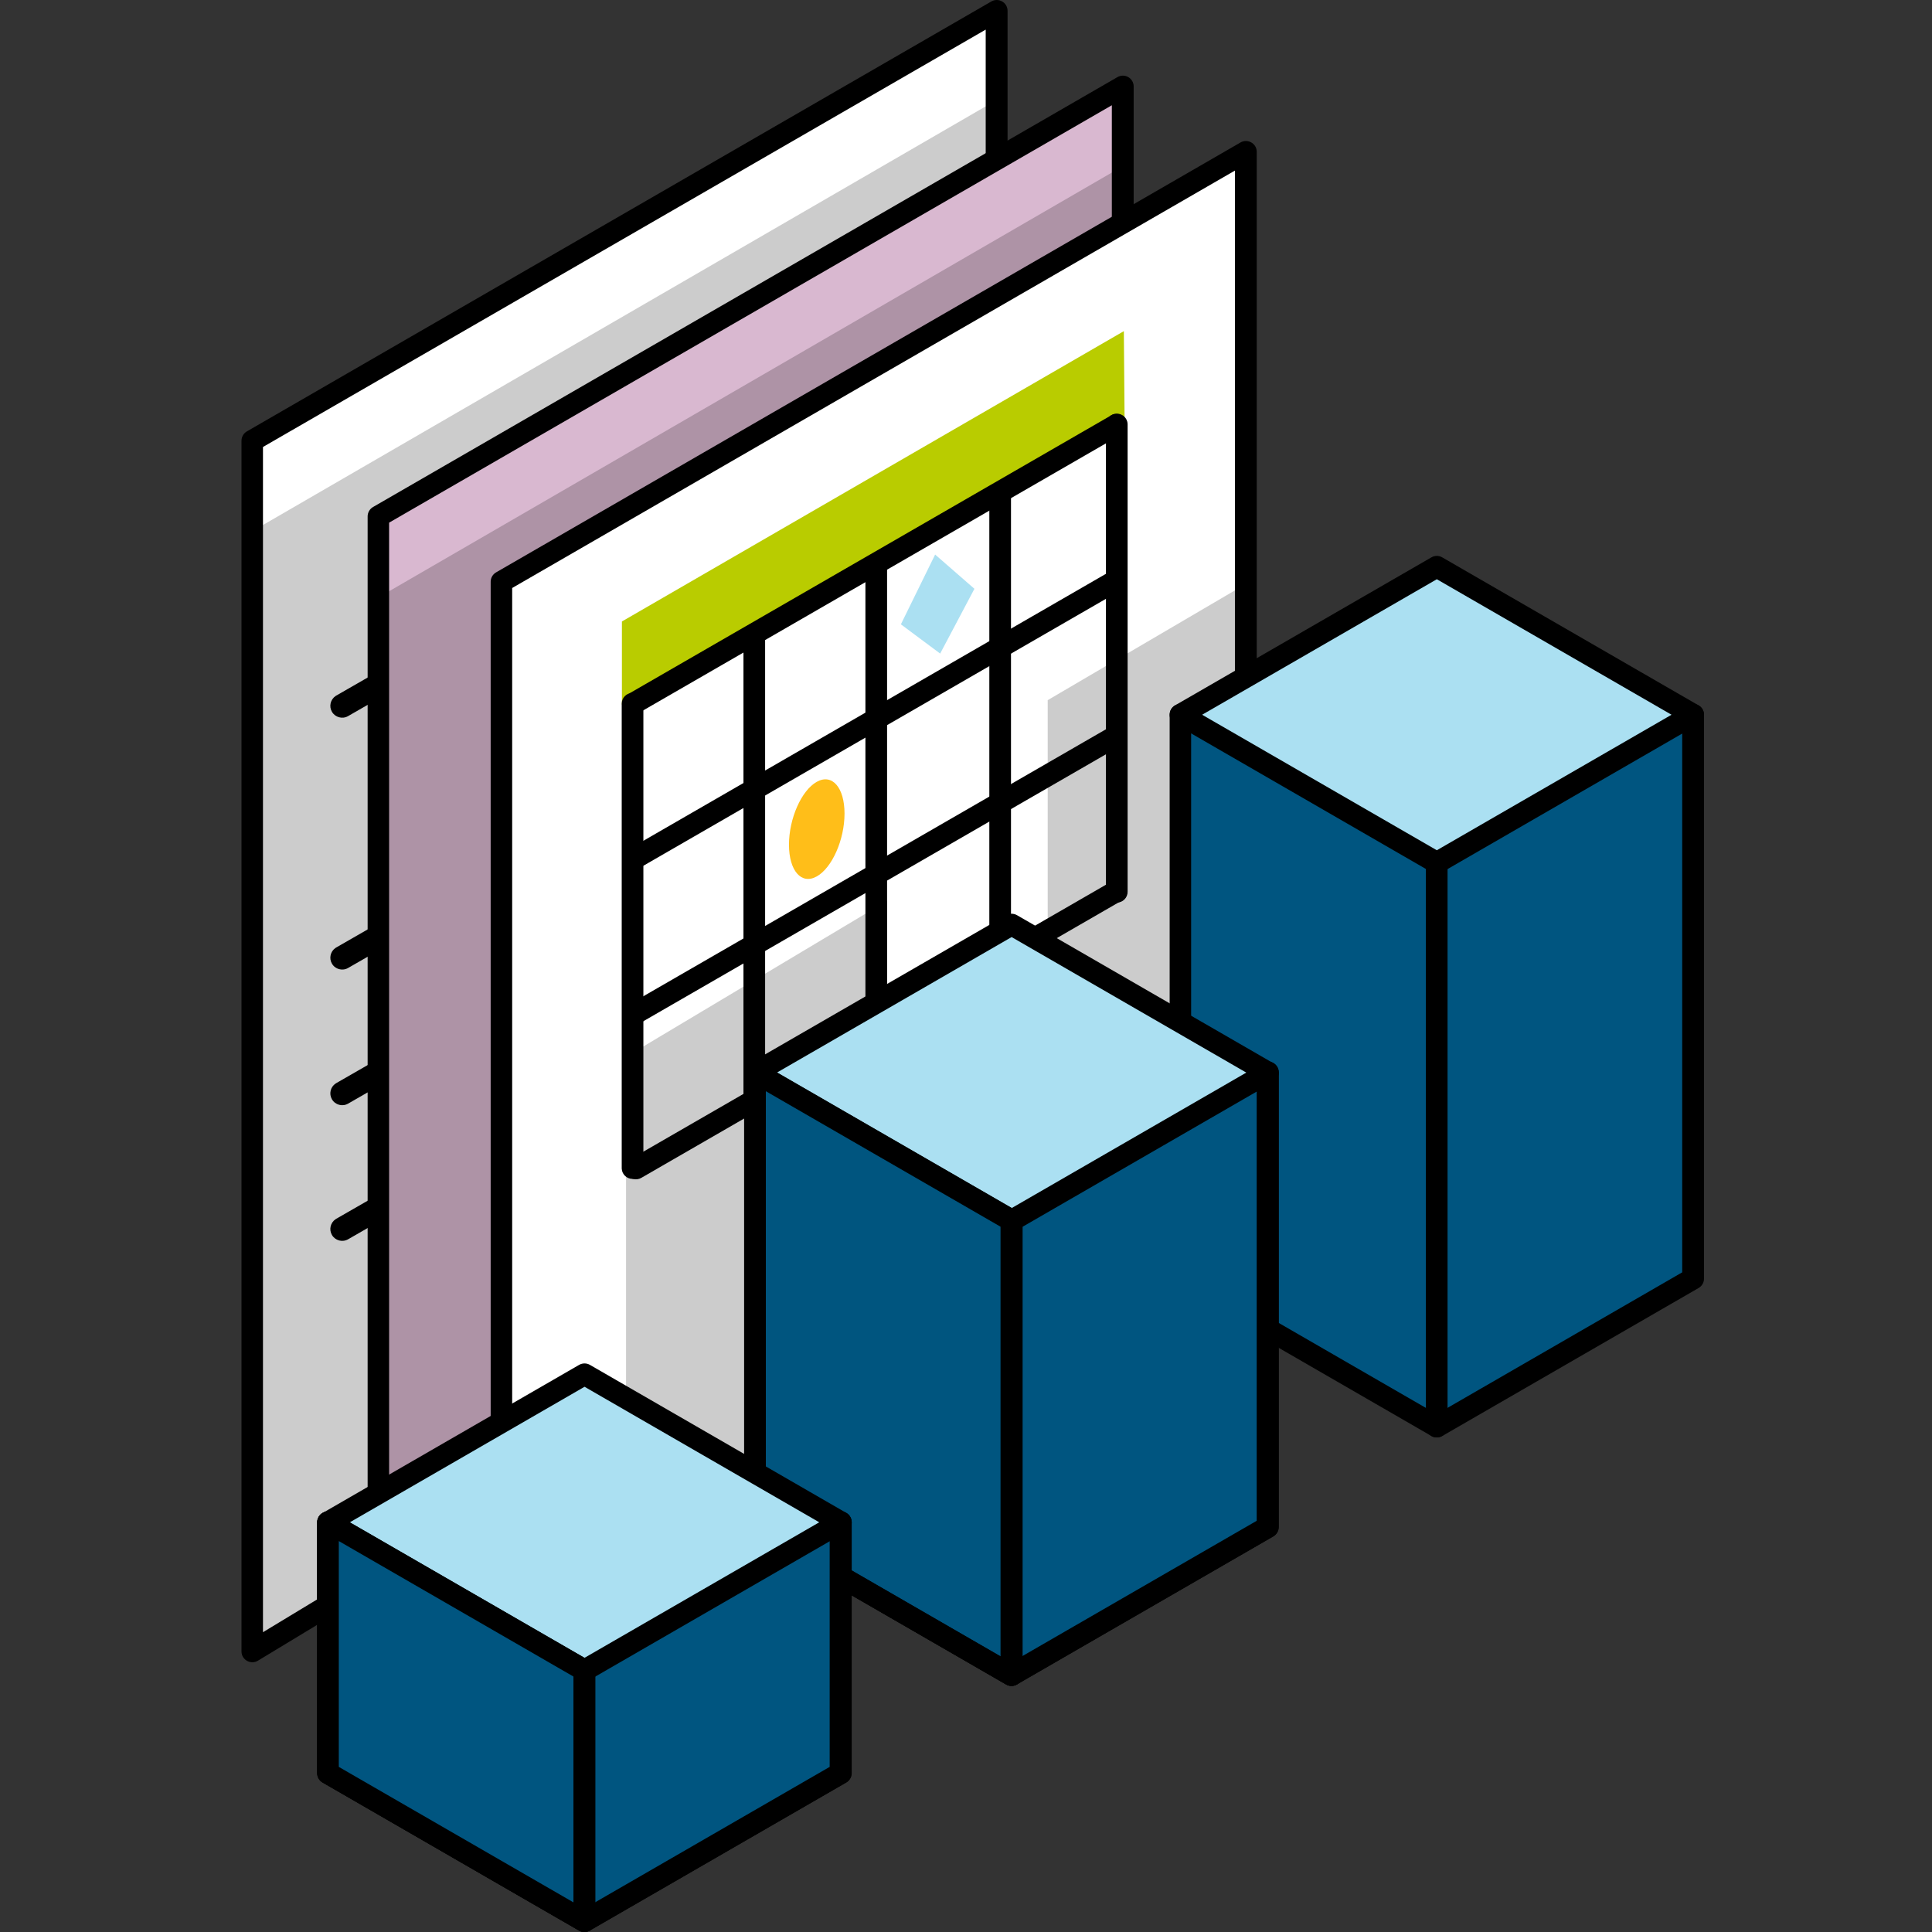 <svg width="80" height="80" viewBox="0 0 80 80" fill="none" xmlns="http://www.w3.org/2000/svg">
<rect x="0" y="0" width="80" height="80" fill="#333333" stroke="none"/>
<g clip-path="url(#clip0_688_3310)">
<path fill-rule="evenodd" clip-rule="evenodd" d="M10.457 68.251V18.251L41.281 0.449V49.599L10.457 68.251Z" fill="white"/>
<path fill-rule="evenodd" clip-rule="evenodd" d="M10.224 17.862L41.048 0.061C41.347 -0.112 41.721 0.104 41.721 0.449V49.729C41.721 49.886 41.639 50.032 41.505 50.113L10.681 68.765C10.382 68.946 10 68.731 10 68.382V18.25C10 18.09 10.085 17.942 10.224 17.862ZM40.816 49.476V1.226L10.889 18.509V67.586L40.816 49.476Z" fill="black"/>
<path opacity="0.2" fill-rule="evenodd" clip-rule="evenodd" d="M41.208 4.177L10.521 21.952V68.394L15.573 65.587V21.11L41.301 6.422L41.208 4.177Z" fill="black"/>
<path d="M35.9 16.175C36.135 16.04 36.434 16.121 36.569 16.356C36.699 16.581 36.63 16.865 36.417 17.007L36.388 17.025L14.414 29.652C14.179 29.788 13.879 29.706 13.744 29.472C13.614 29.247 13.684 28.962 13.897 28.82L13.925 28.802L35.9 16.175Z" fill="black"/>
<path d="M35.9 26.604C36.135 26.469 36.434 26.55 36.569 26.785C36.699 27.01 36.63 27.294 36.417 27.437L36.388 27.454L14.414 40.082C14.179 40.217 13.879 40.136 13.744 39.901C13.614 39.676 13.684 39.391 13.897 39.249L13.925 39.232L35.9 26.604Z" fill="black"/>
<path d="M35.9 32.221C36.135 32.086 36.434 32.167 36.569 32.402C36.699 32.627 36.63 32.912 36.417 33.054L36.388 33.071L14.414 45.699C14.179 45.834 13.879 45.753 13.744 45.518C13.614 45.293 13.684 45.008 13.897 44.867L13.925 44.849L35.9 32.221Z" fill="black"/>
<path d="M35.9 37.838C36.135 37.703 36.434 37.784 36.569 38.019C36.699 38.244 36.63 38.529 36.417 38.671L36.388 38.688L14.414 51.316C14.179 51.451 13.879 51.37 13.744 51.136C13.614 50.91 13.684 50.626 13.897 50.484L13.925 50.466L35.9 37.838Z" fill="black"/>
<path fill-rule="evenodd" clip-rule="evenodd" d="M15.759 66.293V21.383L46.583 3.582V47.641L15.759 66.293Z" fill="#D9B8D0"/>
<path fill-rule="evenodd" clip-rule="evenodd" d="M15.447 20.994L46.271 3.193C46.57 3.02 46.943 3.236 46.943 3.581V47.641C46.943 47.798 46.861 47.943 46.727 48.024L15.903 66.677C15.604 66.857 15.223 66.642 15.223 66.293V21.383C15.223 21.223 15.308 21.075 15.447 20.994ZM46.039 47.388V4.358L16.112 21.642V65.498L46.039 47.388Z" fill="black"/>
<path fill-rule="evenodd" clip-rule="evenodd" d="M38.45 29.171L29.219 23.414L31.409 18.582L34.145 20.17L34.989 19.666L41.732 23.521L38.45 29.171Z" fill="#DD750E"/>
<path d="M30.963 18.379L28.773 23.211C28.672 23.435 28.752 23.699 28.961 23.829L38.192 29.586C38.427 29.733 38.736 29.656 38.876 29.416L42.157 23.766C42.293 23.531 42.212 23.23 41.976 23.095L35.234 19.24L35.2 19.222C35.053 19.153 34.88 19.16 34.739 19.244L34.143 19.6L31.655 18.157C31.405 18.012 31.083 18.114 30.963 18.379ZM31.632 19.277L33.9 20.594L33.934 20.611C34.081 20.682 34.256 20.675 34.398 20.59L34.995 20.233L41.061 23.701L38.281 28.487L29.844 23.225L31.632 19.277Z" fill="black"/>
<path fill-rule="evenodd" clip-rule="evenodd" d="M38.45 29.172L29.219 23.415L31.409 18.583L34.145 20.171L39.331 17.546L41.732 23.522L38.45 29.172Z" fill="black"/>
<path fill-rule="evenodd" clip-rule="evenodd" d="M20.776 68.999V24.089L51.6 6.288V50.347L20.776 68.999Z" fill="white"/>
<path fill-rule="evenodd" clip-rule="evenodd" d="M20.543 23.7L51.367 5.899C51.665 5.727 52.039 5.942 52.039 6.287V50.347C52.039 50.504 51.957 50.649 51.823 50.73L20.999 69.383C20.7 69.564 20.318 69.348 20.318 68.999V24.089C20.318 23.928 20.404 23.78 20.543 23.7ZM51.135 50.094V7.064L21.208 24.348V68.204L51.135 50.094Z" fill="black"/>
<path fill-rule="evenodd" clip-rule="evenodd" d="M25.752 25.734V29.179L46.568 17.548L46.536 13.712L25.752 25.734Z" fill="#B9CC00"/>
<path opacity="0.2" fill-rule="evenodd" clip-rule="evenodd" d="M43.383 39.145V28.992L51.59 24.18V27.937L48.921 29.585L48.723 42.375L43.383 39.145Z" fill="black"/>
<path opacity="0.2" fill-rule="evenodd" clip-rule="evenodd" d="M46.456 6.904L15.77 24.68V61.447L20.822 58.64V23.838L46.55 9.15L46.456 6.904Z" fill="black"/>
<path d="M26.192 28.691C26.43 28.691 26.625 28.876 26.64 29.11L26.641 29.139V48.367C26.641 48.615 26.44 48.816 26.192 48.816C25.955 48.816 25.76 48.631 25.745 48.397L25.744 48.367V29.139C25.744 28.892 25.945 28.691 26.192 28.691Z" fill="black"/>
<path d="M31.234 25.977C31.471 25.977 31.666 26.162 31.681 26.395L31.682 26.425V45.497C31.682 45.744 31.481 45.945 31.234 45.945C30.996 45.945 30.801 45.76 30.786 45.526L30.785 45.497V26.425C30.785 26.177 30.986 25.977 31.234 25.977Z" fill="black"/>
<path d="M36.283 22.987C36.521 22.987 36.716 23.172 36.731 23.406L36.732 23.436V42.626C36.732 42.874 36.531 43.074 36.283 43.074C36.046 43.074 35.851 42.889 35.836 42.656L35.835 42.626V23.436C35.835 23.188 36.036 22.987 36.283 22.987Z" fill="black"/>
<path d="M41.414 20.116C41.652 20.116 41.846 20.301 41.862 20.535L41.863 20.565V39.799C41.863 40.047 41.662 40.248 41.414 40.248C41.176 40.248 40.982 40.063 40.967 39.829L40.966 39.799V20.565C40.966 20.317 41.167 20.116 41.414 20.116Z" fill="black"/>
<path d="M46.243 17.127C46.481 17.127 46.676 17.311 46.691 17.545L46.692 17.575V36.928C46.692 37.175 46.491 37.376 46.243 37.376C46.006 37.376 45.811 37.191 45.796 36.957L45.795 36.928V17.575C45.795 17.327 45.996 17.127 46.243 17.127Z" fill="black"/>
<path d="M46.004 17.203C46.218 17.079 46.492 17.152 46.616 17.367C46.735 17.572 46.672 17.833 46.478 17.963L46.452 17.979L26.555 29.462C26.341 29.585 26.067 29.512 25.943 29.297C25.824 29.092 25.887 28.831 26.081 28.701L26.107 28.685L46.004 17.203Z" fill="black"/>
<path d="M46.004 23.64C46.218 23.516 46.492 23.59 46.616 23.804C46.735 24.01 46.672 24.27 46.478 24.401L46.452 24.417L26.555 35.899C26.341 36.023 26.067 35.95 25.943 35.735C25.824 35.529 25.887 35.269 26.081 35.139L26.107 35.123L46.004 23.64Z" fill="black"/>
<path d="M46.004 30.077C46.218 29.953 46.492 30.027 46.616 30.241C46.735 30.447 46.672 30.707 46.478 30.838L46.452 30.854L26.555 42.336C26.341 42.46 26.067 42.386 25.943 42.172C25.824 41.967 25.887 41.706 26.081 41.576L26.107 41.56L46.004 30.077Z" fill="black"/>
<path d="M46.004 36.514C46.218 36.391 46.492 36.464 46.616 36.678C46.735 36.884 46.672 37.144 46.478 37.275L46.452 37.291L26.555 48.773C26.341 48.897 26.067 48.823 25.943 48.609C25.824 48.403 25.887 48.143 26.081 48.013L26.107 47.996L46.004 36.514Z" fill="black"/>
<path fill-rule="evenodd" clip-rule="evenodd" d="M48.88 52.944L59.495 59.073L70.11 52.944V29.596H48.88V52.944Z" fill="#005580"/>
<path fill-rule="evenodd" clip-rule="evenodd" d="M48.881 29.148H70.112C70.359 29.148 70.56 29.348 70.56 29.596V52.944C70.56 53.105 70.474 53.253 70.336 53.333L59.721 59.462C59.582 59.542 59.411 59.542 59.272 59.462L48.657 53.333C48.518 53.253 48.433 53.105 48.433 52.944V29.596C48.433 29.348 48.633 29.148 48.881 29.148ZM69.656 52.685V30.044H49.322V52.685L59.489 58.556L69.656 52.685Z" fill="black"/>
<path fill-rule="evenodd" clip-rule="evenodd" d="M59.486 23.467L48.871 29.596L59.486 35.725L70.102 29.596L59.486 23.467Z" fill="#ABE0F2"/>
<path fill-rule="evenodd" clip-rule="evenodd" d="M48.656 29.208L59.271 23.079C59.41 22.998 59.581 22.998 59.719 23.079L70.335 29.208C70.634 29.38 70.634 29.812 70.335 29.984L59.719 36.114C59.581 36.194 59.41 36.194 59.271 36.114L48.656 29.984C48.357 29.812 48.357 29.38 48.656 29.208ZM69.215 29.596L59.496 23.985L49.778 29.596L59.496 35.207L69.215 29.596Z" fill="black"/>
<path d="M59.491 35.277C59.729 35.277 59.924 35.462 59.939 35.696L59.94 35.725V59.074C59.94 59.321 59.739 59.522 59.491 59.522C59.254 59.522 59.059 59.337 59.044 59.103L59.043 59.074V35.725C59.043 35.478 59.244 35.277 59.491 35.277Z" fill="black"/>
<path fill-rule="evenodd" clip-rule="evenodd" d="M31.283 63.232L41.898 69.361L52.514 63.232V44.4H31.283V63.232Z" fill="#005580"/>
<path fill-rule="evenodd" clip-rule="evenodd" d="M31.273 43.952H52.503C52.751 43.952 52.952 44.152 52.952 44.4V63.232C52.952 63.392 52.866 63.54 52.727 63.62L42.112 69.749C41.973 69.829 41.802 69.829 41.664 69.749L31.048 63.62C30.91 63.54 30.824 63.392 30.824 63.232V44.4C30.824 44.152 31.025 43.952 31.273 43.952ZM52.055 62.973V44.848H31.722V62.973L41.889 68.843L52.055 62.973Z" fill="black"/>
<path fill-rule="evenodd" clip-rule="evenodd" d="M31.273 63.231L41.889 69.361L52.504 63.231V44.501H31.273V63.231Z" fill="#005580"/>
<path fill-rule="evenodd" clip-rule="evenodd" d="M31.263 44.053H52.493C52.741 44.053 52.942 44.253 52.942 44.501V63.231C52.942 63.392 52.856 63.54 52.718 63.62L42.102 69.749C41.964 69.829 41.793 69.829 41.654 69.749L31.039 63.62C30.9 63.54 30.814 63.392 30.814 63.231V44.501C30.814 44.253 31.015 44.053 31.263 44.053ZM52.037 62.973V44.949H31.704V62.972L41.871 68.843L52.037 62.973Z" fill="black"/>
<path fill-rule="evenodd" clip-rule="evenodd" d="M41.898 38.284L31.283 44.413L41.898 50.543L52.514 44.413L41.898 38.284Z" fill="#ABE0F2"/>
<path fill-rule="evenodd" clip-rule="evenodd" d="M31.048 44.025L41.664 37.896C41.802 37.816 41.973 37.816 42.112 37.896L52.727 44.025C53.026 44.198 53.026 44.629 52.727 44.802L42.112 50.931C41.973 51.011 41.802 51.011 41.664 50.931L31.048 44.802C30.75 44.629 30.75 44.198 31.048 44.025ZM51.607 44.414L41.889 38.802L32.17 44.414L41.889 50.025L51.607 44.414Z" fill="black"/>
<path opacity="0.2" fill-rule="evenodd" clip-rule="evenodd" d="M41.889 50.526V69.361L31.273 63.232V44.397L41.889 50.526Z" fill="#005580"/>
<path fill-rule="evenodd" clip-rule="evenodd" d="M30.814 63.232V44.396C30.814 44.051 31.188 43.835 31.487 44.008L42.102 50.137C42.241 50.217 42.327 50.365 42.327 50.526V69.361C42.327 69.706 41.953 69.922 41.654 69.749L31.039 63.62C30.9 63.54 30.814 63.392 30.814 63.232ZM41.43 50.784L31.712 45.173V62.973L41.43 68.584V50.784Z" fill="black"/>
<path d="M41.896 50.346C42.133 50.346 42.328 50.531 42.343 50.765L42.344 50.795V69.361C42.344 69.608 42.143 69.809 41.896 69.809C41.658 69.809 41.463 69.624 41.448 69.39L41.447 69.361V50.795C41.447 50.547 41.648 50.346 41.896 50.346Z" fill="black"/>
<path fill-rule="evenodd" clip-rule="evenodd" d="M13.589 73.422L24.204 79.551L34.819 73.422V63.035H13.589V73.422Z" fill="#005580"/>
<path fill-rule="evenodd" clip-rule="evenodd" d="M13.589 62.586H34.819C35.067 62.586 35.268 62.787 35.268 63.035V73.422C35.268 73.582 35.182 73.73 35.044 73.81L24.428 79.939C24.29 80.019 24.119 80.019 23.98 79.939L13.365 73.81C13.226 73.73 13.141 73.582 13.141 73.422V63.035C13.141 62.787 13.341 62.586 13.589 62.586ZM34.364 73.163V63.483H14.03V73.163L24.197 79.033L34.364 73.163Z" fill="black"/>
<path fill-rule="evenodd" clip-rule="evenodd" d="M13.589 73.422L24.204 79.551L34.819 73.422V63.035H13.589V73.422Z" fill="#005580"/>
<path fill-rule="evenodd" clip-rule="evenodd" d="M13.58 62.586H34.811C35.058 62.586 35.259 62.787 35.259 63.035V73.422C35.259 73.582 35.174 73.73 35.035 73.81L24.42 79.939C24.281 80.019 24.11 80.019 23.971 79.939L13.356 73.81C13.217 73.73 13.132 73.582 13.132 73.422V63.035C13.132 62.787 13.333 62.586 13.58 62.586ZM34.355 73.163V63.483H14.021V73.163L24.188 79.033L34.355 73.163Z" fill="black"/>
<path fill-rule="evenodd" clip-rule="evenodd" d="M24.204 56.905L13.589 63.035L24.204 69.164L34.819 63.035L24.204 56.905Z" fill="#ABE0F2"/>
<path fill-rule="evenodd" clip-rule="evenodd" d="M13.365 62.646L23.98 56.517C24.119 56.437 24.29 56.437 24.428 56.517L35.044 62.646C35.343 62.819 35.343 63.25 35.044 63.423L24.428 69.552C24.29 69.632 24.119 69.632 23.98 69.552L13.365 63.423C13.066 63.25 13.066 62.819 13.365 62.646ZM33.924 63.035L24.205 57.423L14.487 63.035L24.205 68.646L33.924 63.035Z" fill="black"/>
<path fill-rule="evenodd" clip-rule="evenodd" d="M24.204 69.164V79.551L13.589 73.422V63.035L24.204 69.164Z" fill="#005580"/>
<path fill-rule="evenodd" clip-rule="evenodd" d="M13.132 73.422V63.035C13.132 62.69 13.505 62.474 13.804 62.647L24.42 68.776C24.558 68.856 24.644 69.004 24.644 69.164V79.551C24.644 79.896 24.27 80.112 23.971 79.94L13.356 73.81C13.217 73.73 13.132 73.582 13.132 73.422ZM23.747 69.423L14.029 63.812V73.163L23.747 78.774V69.423Z" fill="black"/>
<path d="M24.202 68.715C24.44 68.715 24.634 68.9 24.65 69.134L24.651 69.164V79.551C24.651 79.798 24.45 79.999 24.202 79.999C23.965 79.999 23.77 79.814 23.755 79.58L23.754 79.551V69.164C23.754 68.916 23.955 68.715 24.202 68.715Z" fill="black"/>
<path opacity="0.2" fill-rule="evenodd" clip-rule="evenodd" d="M25.924 57.735V43.759L36.736 37.299V41.057L31.462 44.353L31.264 60.966L25.924 57.735Z" fill="black"/>
<path fill-rule="evenodd" clip-rule="evenodd" d="M34.97 33.688C34.97 34.77 34.455 35.935 33.82 36.291C33.185 36.646 32.67 36.058 32.67 34.976C32.67 33.895 33.185 32.729 33.82 32.374C34.455 32.018 34.97 32.607 34.97 33.688Z" fill="#FFBE19"/>
<path fill-rule="evenodd" clip-rule="evenodd" d="M37.304 25.852L38.93 27.063L40.349 24.381L38.722 22.963L37.304 25.852Z" fill="#ABE0F2"/>
</g>
<defs>
<clipPath id="clip0_688_3310">
<rect width="80" height="80" fill="white"/>
</clipPath>
</defs>
</svg>

